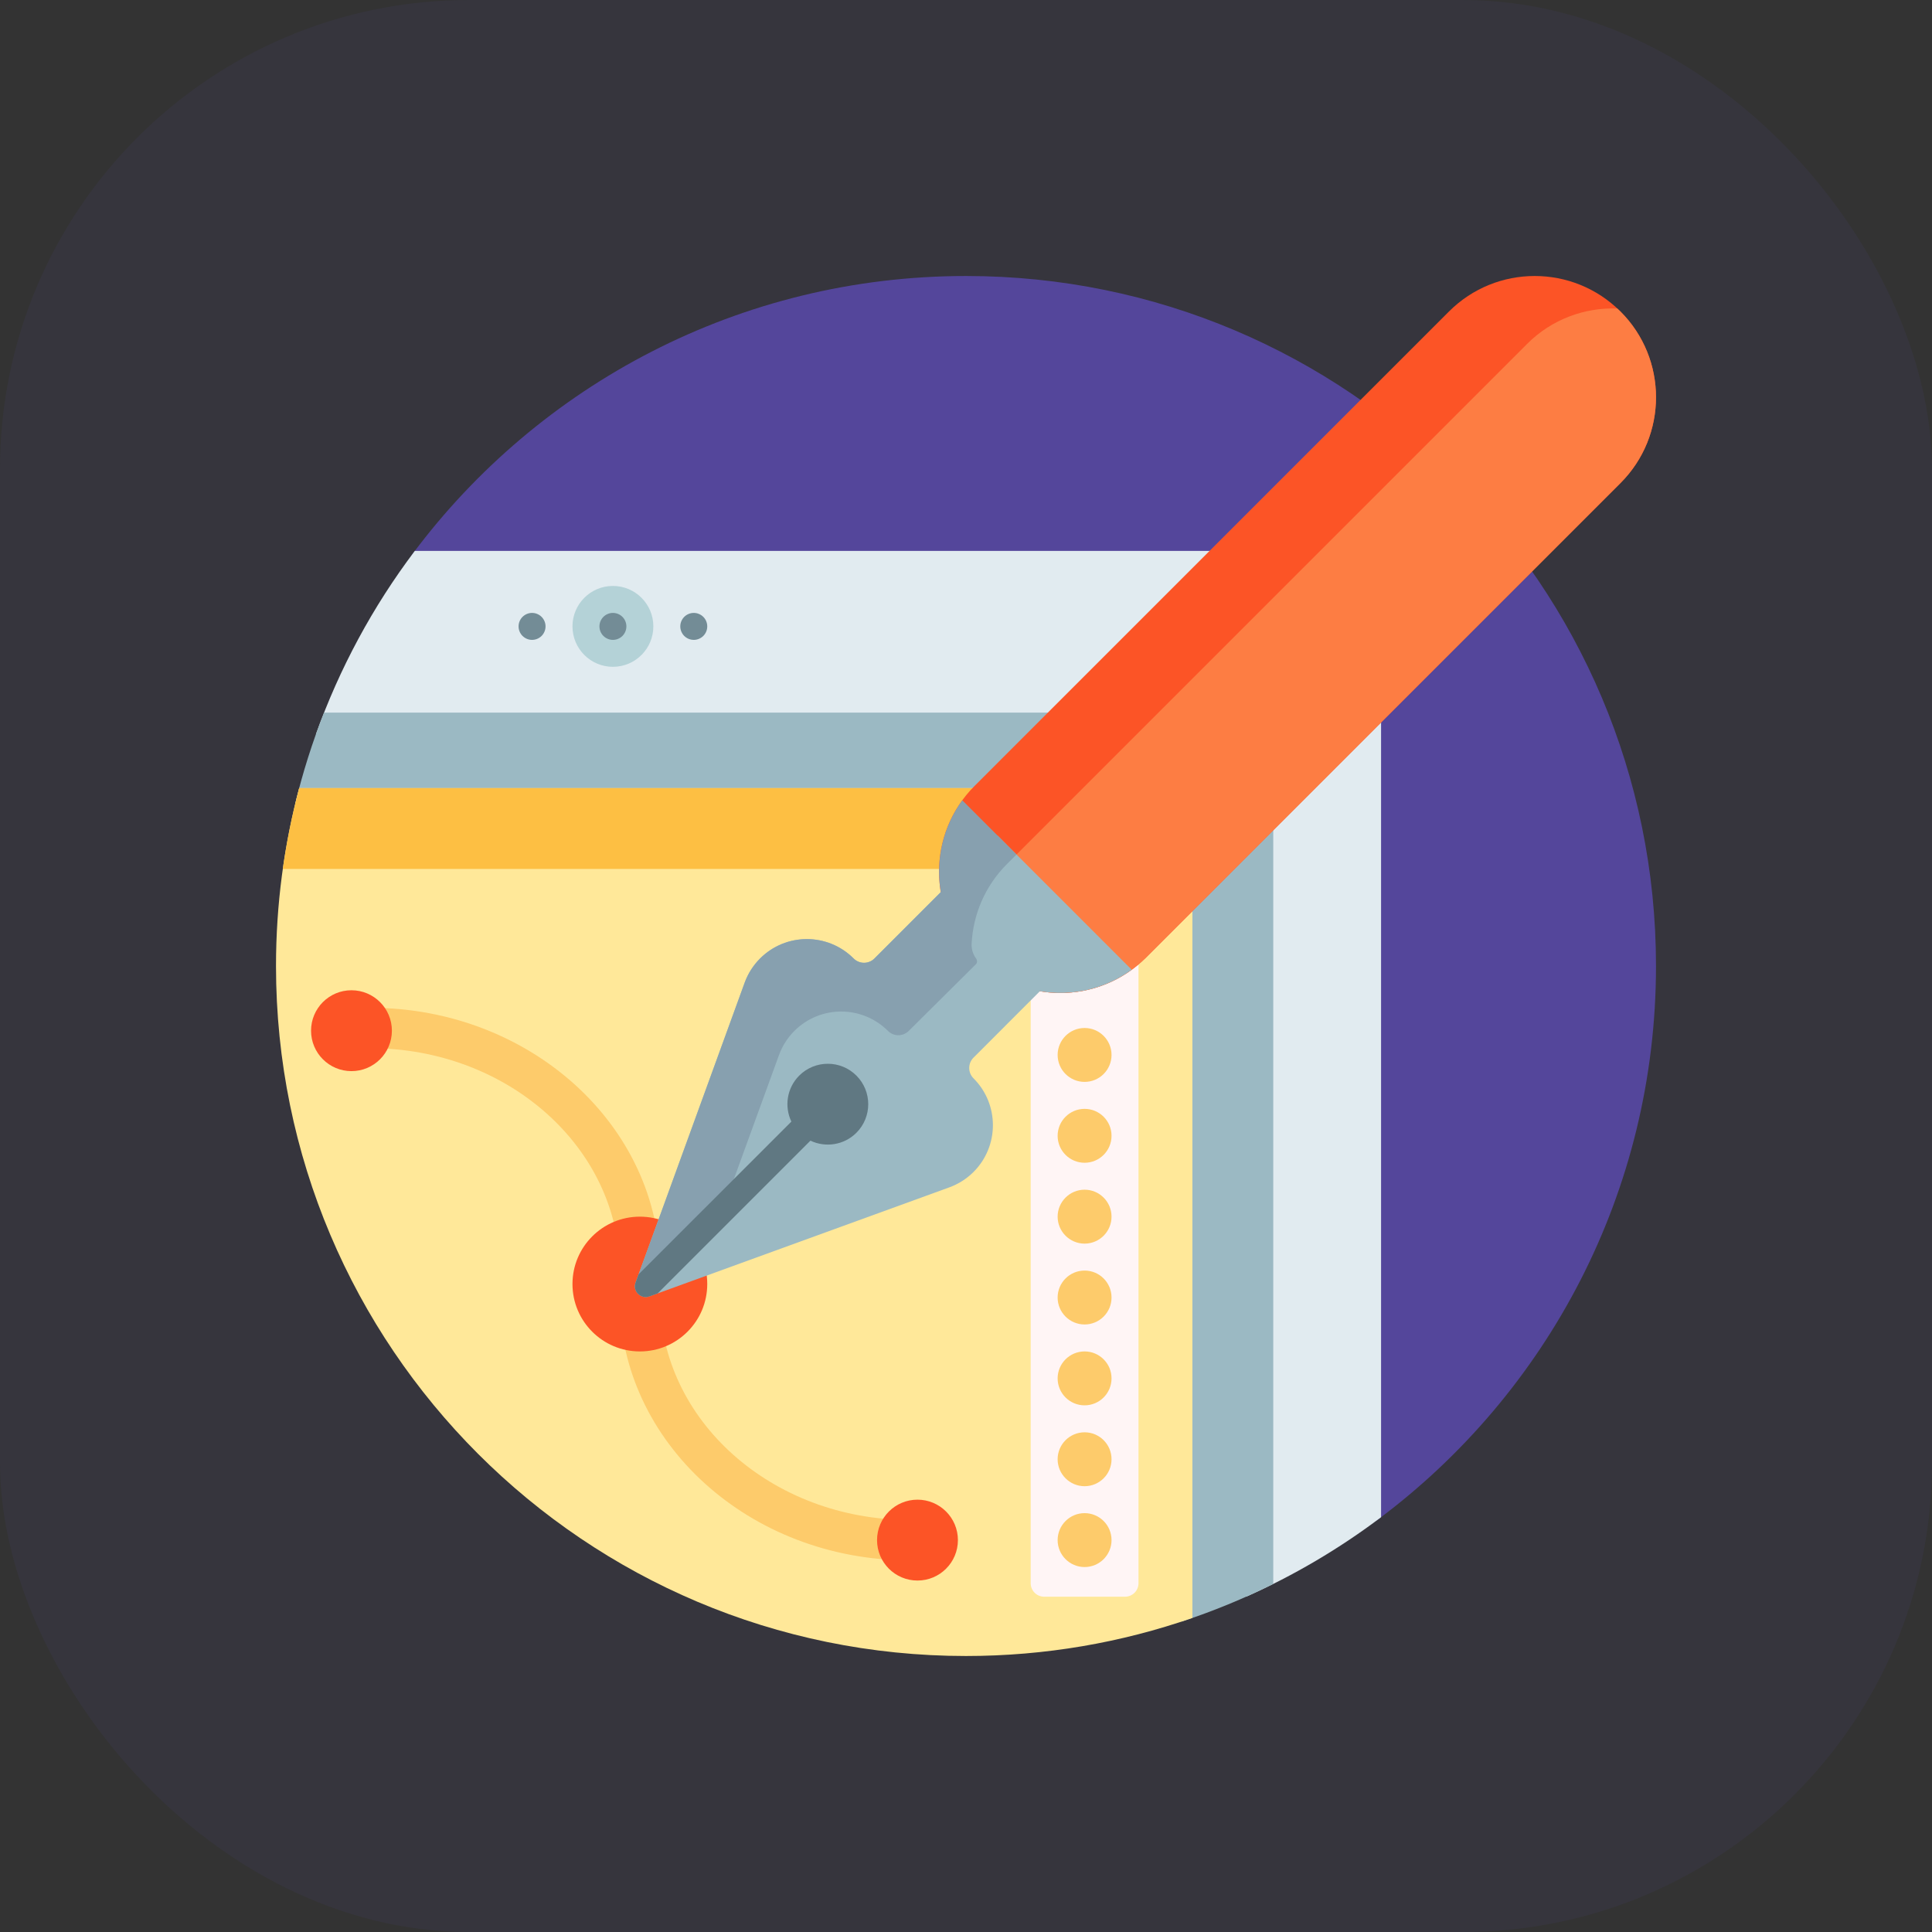<svg xmlns="http://www.w3.org/2000/svg" width="70" height="70" viewBox="0 0 70 70" fill="none"><rect x="0" y="0" width="70" height="70" fill="#333333" stroke="none"/><rect width="70" height="70" rx="17" fill="#54469B" fill-opacity="0.1"></rect><g clip-path="url(#clip0_4733_6339)"><path d="M60 35C60 43.205 56.047 50.485 49.941 55.044C49.619 55.284 49.16 55.055 49.16 54.653V22.793C49.16 21.714 48.286 20.84 47.207 20.84H15.357C14.95 20.84 14.719 20.376 14.962 20.051C19.521 13.95 26.799 10 35 10C48.806 10 60 21.194 60 35Z" fill="#54469B"></path><path d="M50.039 21.914V54.971C48.526 56.112 46.888 57.078 45.156 57.849V28.555C45.156 27.476 44.282 26.602 43.203 26.602H11.447C12.298 24.219 13.505 21.98 15.029 19.961H48.086C49.165 19.961 50.039 20.835 50.039 21.914Z" fill="#E1EBF0"></path><path d="M46.133 26.797V57.389C45.06 57.923 43.951 58.379 42.813 58.753V30.117C42.813 29.578 42.375 29.141 41.836 29.141H10.691C10.962 28.011 11.313 26.901 11.74 25.82H45.156C45.696 25.82 46.133 26.258 46.133 26.797Z" fill="#9BB9C3"></path><path d="M43.203 29.531V58.621C40.633 59.514 37.874 60 35 60C21.193 60 10 48.807 10 35C10 32.771 10.293 30.611 10.84 28.555H42.227C42.766 28.555 43.203 28.992 43.203 29.531Z" fill="#FFE899"></path><path d="M23.672 22.695C23.672 23.504 23.016 24.16 22.207 24.16C21.398 24.16 20.742 23.504 20.742 22.695C20.742 21.886 21.398 21.23 22.207 21.23C23.016 21.23 23.672 21.886 23.672 22.695Z" fill="#B4D2D7"></path><path d="M22.695 22.695C22.695 22.825 22.644 22.949 22.552 23.041C22.461 23.132 22.337 23.184 22.207 23.184C22.078 23.184 21.953 23.132 21.862 23.041C21.77 22.949 21.719 22.825 21.719 22.695C21.719 22.566 21.77 22.442 21.862 22.35C21.953 22.259 22.078 22.207 22.207 22.207C22.337 22.207 22.461 22.259 22.552 22.35C22.644 22.442 22.695 22.566 22.695 22.695ZM25.137 22.207C25.007 22.207 24.883 22.259 24.791 22.35C24.7 22.442 24.648 22.566 24.648 22.695C24.648 22.825 24.7 22.949 24.791 23.041C24.883 23.132 25.007 23.184 25.137 23.184C25.266 23.184 25.39 23.132 25.482 23.041C25.574 22.949 25.625 22.825 25.625 22.695C25.625 22.566 25.574 22.442 25.482 22.35C25.39 22.259 25.266 22.207 25.137 22.207ZM19.277 22.207C19.148 22.207 19.024 22.259 18.932 22.35C18.84 22.442 18.789 22.566 18.789 22.695C18.789 22.825 18.84 22.949 18.932 23.041C19.024 23.132 19.148 23.184 19.277 23.184C19.407 23.184 19.531 23.132 19.623 23.041C19.714 22.949 19.766 22.825 19.766 22.695C19.766 22.566 19.714 22.442 19.623 22.35C19.531 22.259 19.407 22.207 19.277 22.207Z" fill="#738C96"></path><path d="M33.682 55.801C33.682 55.897 33.663 55.992 33.626 56.081C33.589 56.17 33.535 56.251 33.467 56.319C33.399 56.387 33.318 56.441 33.23 56.477C33.141 56.514 33.045 56.533 32.949 56.533C27.161 56.533 22.451 52.262 22.451 47.012V46.035C22.451 41.593 18.399 37.978 13.418 37.978C13.224 37.978 13.037 37.901 12.9 37.764C12.763 37.627 12.685 37.44 12.685 37.246C12.685 37.052 12.763 36.865 12.9 36.728C13.037 36.591 13.224 36.514 13.418 36.514C19.206 36.514 23.916 40.785 23.916 46.035V47.012C23.916 51.454 27.968 55.068 32.949 55.068C33.045 55.068 33.141 55.087 33.23 55.124C33.318 55.161 33.399 55.215 33.467 55.283C33.535 55.351 33.589 55.432 33.626 55.52C33.663 55.609 33.682 55.705 33.682 55.801Z" fill="#FDCB6B"></path><path d="M25.625 46.523C25.625 47.872 24.532 48.965 23.184 48.965C21.835 48.965 20.742 47.872 20.742 46.523C20.742 45.175 21.835 44.082 23.184 44.082C24.532 44.082 25.625 45.175 25.625 46.523ZM12.734 35.879C11.925 35.879 11.27 36.535 11.27 37.344C11.27 38.153 11.925 38.809 12.734 38.809C13.543 38.809 14.199 38.153 14.199 37.344C14.199 36.535 13.543 35.879 12.734 35.879ZM33.242 54.336C32.433 54.336 31.777 54.992 31.777 55.801C31.777 56.61 32.433 57.266 33.242 57.266C34.051 57.266 34.707 56.61 34.707 55.801C34.707 54.992 34.051 54.336 33.242 54.336Z" fill="#FC5426"></path><path d="M41.25 31.973V57.363C41.25 57.493 41.199 57.617 41.107 57.709C41.015 57.8 40.891 57.852 40.762 57.852H37.832C37.703 57.852 37.578 57.8 37.487 57.709C37.395 57.617 37.344 57.493 37.344 57.363V31.973C37.344 31.843 37.395 31.719 37.487 31.627C37.578 31.536 37.703 31.484 37.832 31.484H40.762C40.891 31.484 41.015 31.536 41.107 31.627C41.199 31.719 41.25 31.843 41.25 31.973Z" fill="#FFF5F5"></path><path d="M40.273 55.801C40.273 56.34 39.836 56.777 39.297 56.777C38.758 56.777 38.32 56.34 38.32 55.801C38.32 55.261 38.758 54.824 39.297 54.824C39.836 54.824 40.273 55.261 40.273 55.801ZM39.297 51.895C38.758 51.895 38.32 52.332 38.32 52.871C38.32 53.41 38.758 53.848 39.297 53.848C39.836 53.848 40.273 53.41 40.273 52.871C40.273 52.332 39.836 51.895 39.297 51.895ZM39.297 48.965C38.758 48.965 38.32 49.402 38.32 49.941C38.32 50.481 38.758 50.918 39.297 50.918C39.836 50.918 40.273 50.481 40.273 49.941C40.273 49.402 39.836 48.965 39.297 48.965ZM39.297 46.035C38.758 46.035 38.32 46.472 38.32 47.012C38.32 47.551 38.758 47.988 39.297 47.988C39.836 47.988 40.273 47.551 40.273 47.012C40.273 46.472 39.836 46.035 39.297 46.035ZM39.297 43.105C38.758 43.105 38.32 43.543 38.32 44.082C38.32 44.621 38.758 45.059 39.297 45.059C39.836 45.059 40.273 44.621 40.273 44.082C40.273 43.543 39.836 43.105 39.297 43.105ZM39.297 40.176C38.758 40.176 38.32 40.613 38.32 41.152C38.32 41.692 38.758 42.129 39.297 42.129C39.836 42.129 40.273 41.692 40.273 41.152C40.273 40.613 39.836 40.176 39.297 40.176ZM39.297 39.199C39.836 39.199 40.273 38.762 40.273 38.223C40.273 37.683 39.836 37.246 39.297 37.246C38.758 37.246 38.32 37.683 38.32 38.223C38.32 38.762 38.758 39.199 39.297 39.199Z" fill="#FDCB6B"></path><path d="M10.84 28.555H43.203V31.484H10.247C10.386 30.497 10.584 29.518 10.84 28.555Z" fill="#FDBF43"></path><path d="M58.713 17.502L41.526 34.69C39.809 36.406 37.027 36.406 35.311 34.69C33.594 32.973 33.594 30.191 35.311 28.475L52.498 11.287C54.214 9.571 56.997 9.571 58.713 11.287C60.429 13.003 60.429 15.786 58.713 17.502Z" fill="#FC5426"></path><path d="M35.311 34.69C35.273 34.652 35.237 34.613 35.201 34.574C35.158 33.397 35.585 32.205 36.484 31.306L55.329 12.461C56.228 11.562 57.42 11.135 58.598 11.178C58.637 11.214 58.675 11.25 58.713 11.287C60.429 13.003 60.429 15.786 58.713 17.502L41.526 34.69C39.809 36.406 37.027 36.406 35.311 34.69Z" fill="#FD7D43"></path><path d="M35.273 38.319C35.223 38.368 35.184 38.427 35.157 38.491C35.13 38.556 35.117 38.625 35.117 38.695C35.117 38.765 35.13 38.834 35.157 38.898C35.184 38.963 35.223 39.022 35.273 39.071C36.209 40.008 36.209 41.526 35.273 42.462C35.025 42.71 34.726 42.9 34.396 43.02L23.53 46.971C23.218 47.085 22.915 46.782 23.029 46.471L26.98 35.604C27.1 35.275 27.291 34.976 27.539 34.728C28.475 33.791 29.993 33.791 30.929 34.728C31.029 34.828 31.165 34.884 31.306 34.884C31.447 34.884 31.582 34.828 31.682 34.728L36.139 30.27L36.83 30.961L39.73 33.861L41.004 35.135C40.027 35.849 38.821 36.108 37.677 35.914L35.273 38.319Z" fill="#9BB9C3"></path><path d="M36.484 31.306C35.684 32.107 35.258 33.14 35.204 34.188C35.194 34.385 35.251 34.578 35.369 34.732C35.396 34.769 35.426 34.871 35.361 34.934C34.89 35.403 32.925 37.352 32.925 37.352C32.825 37.452 32.69 37.508 32.548 37.508C32.407 37.508 32.272 37.452 32.172 37.352C31.236 36.416 29.718 36.416 28.781 37.352C28.534 37.6 28.343 37.899 28.224 38.228L26.214 43.753L23.137 46.83L23.12 46.88C23.02 46.78 22.973 46.627 23.029 46.471L26.981 35.604C27.1 35.275 27.291 34.976 27.538 34.728C28.475 33.791 29.993 33.791 30.929 34.728C30.979 34.778 31.037 34.817 31.102 34.843C31.166 34.87 31.236 34.884 31.305 34.884C31.375 34.884 31.445 34.87 31.509 34.843C31.574 34.817 31.632 34.778 31.682 34.728L34.087 32.323C33.892 31.18 34.151 29.974 34.865 28.996L36.139 30.27L36.83 30.961L36.484 31.306Z" fill="#87A0AF"></path><path d="M23.53 46.971C23.218 47.085 22.915 46.782 23.029 46.471L23.137 46.172L28.673 40.637C28.413 40.093 28.507 39.422 28.957 38.971C29.53 38.399 30.457 38.399 31.029 38.971C31.601 39.543 31.601 40.47 31.029 41.043C30.578 41.493 29.907 41.587 29.363 41.328L23.828 46.863L23.53 46.971Z" fill="#607882"></path></g><defs><clipPath id="clip0_4733_6339"><rect width="50" height="50" fill="white" transform="translate(10 10)"></rect></clipPath></defs></svg>